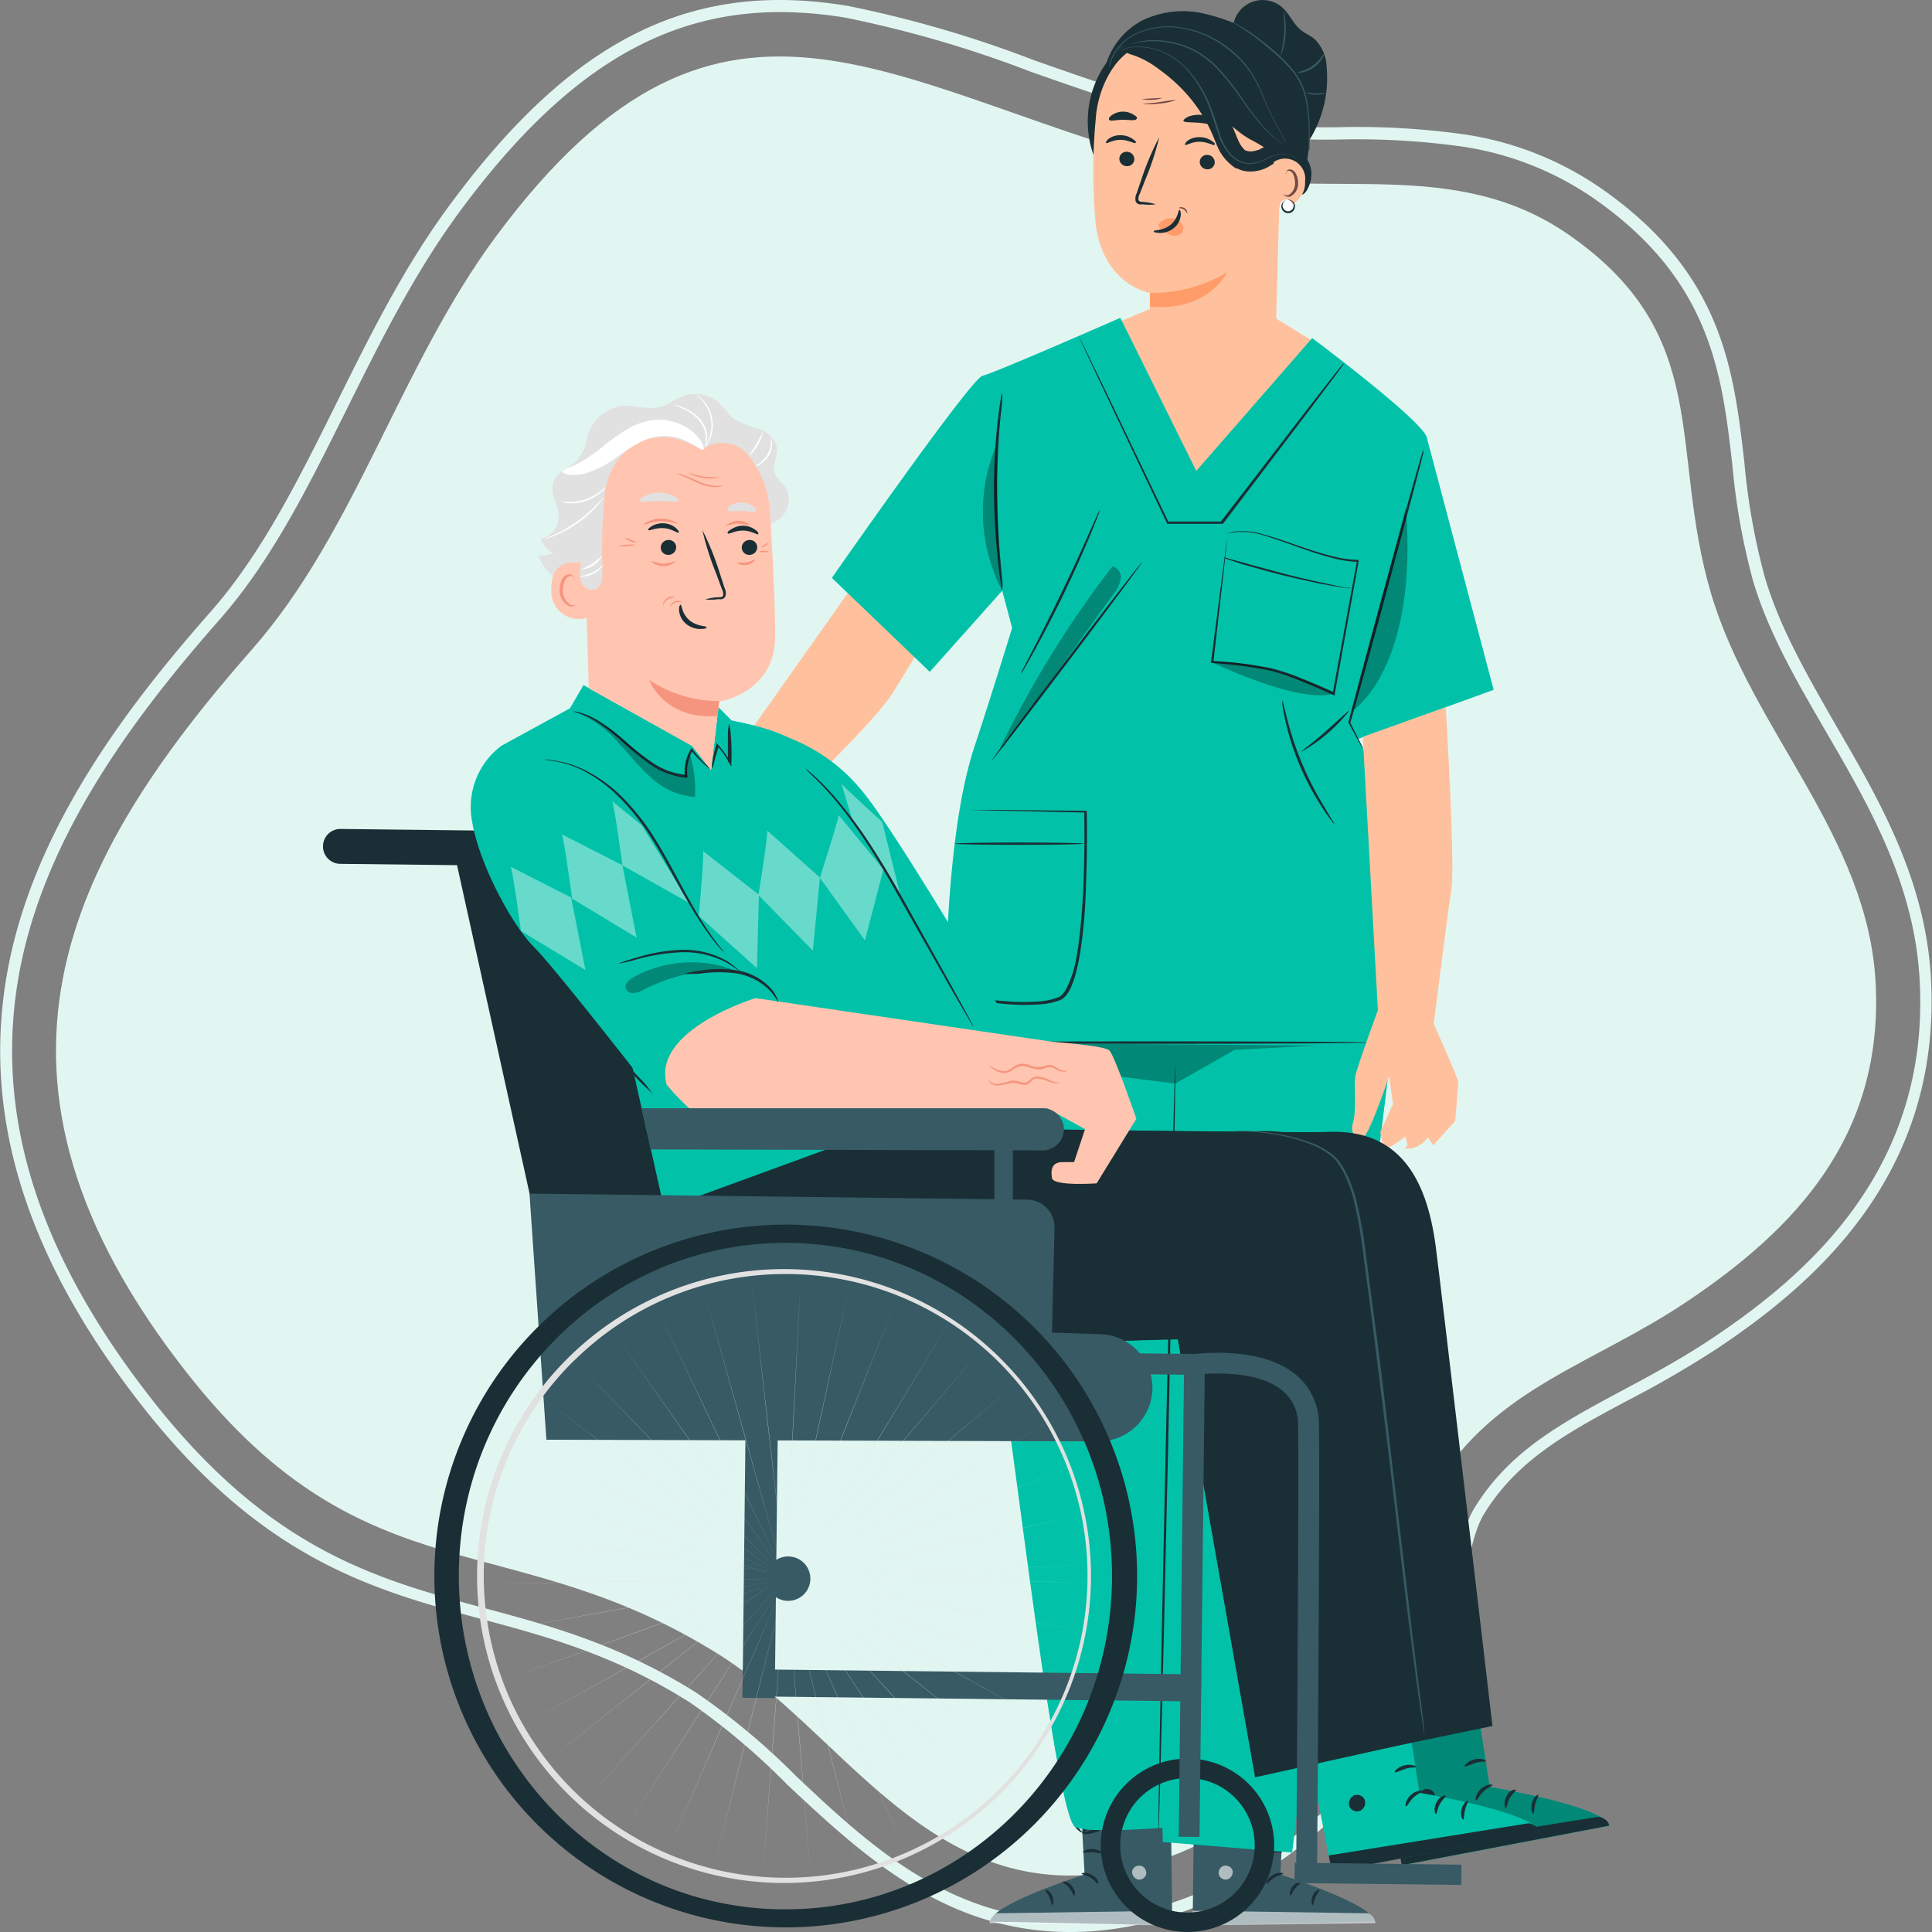 <?xml version="1.0" encoding="UTF-8"?> <svg xmlns="http://www.w3.org/2000/svg" viewBox="0 0 160 160"><rect x="0" y="0" width="160" height="160" fill="#808080" stroke="none"/> <title>04_img</title> <g id="Слой_3" data-name="Слой 3"> <path d="M88.61,160a24.09,24.09,0,0,1-4-.33c-8.29-1.39-14.19-7-19.4-11.86A56.67,56.67,0,0,0,57.15,141c-6.24-3.95-11.82-5.45-17.21-6.9-8.86-2.38-18-4.85-27.9-17.33S-1.62,92.28.66,80.21c2.23-11.81,10.13-22,16.77-29.53,4.26-4.85,7.25-10.88,10.42-17.26C30.62,27.83,33.49,22,37.4,16.77,47.47,3.19,57.3-1.68,70.27.5A95.76,95.76,0,0,1,85.67,5c4.73,1.66,9.6,3.37,15.05,4.71.52.13,1.07.24,1.63.33a55.18,55.18,0,0,0,8.74.49,63.36,63.36,0,0,1,10.32.62,26.84,26.84,0,0,1,11.16,4.43c10.08,7,11,15,11.89,22.7a54.61,54.61,0,0,0,1.7,9.54C147.4,52,149.65,55.89,152,60c3.71,6.39,7.55,13,7.93,21.34.74,16.1-9.74,25-17.69,30.32a85.5,85.5,0,0,1-7.44,4.32c-4.92,2.63-9.17,4.91-11.92,9.44-.8,1.31-1.24,3.64-1.66,5.9a29.88,29.88,0,0,1-2.43,8.32c-4.87,9.42-15.52,19.35-28.35,20.3Q89.54,160,88.61,160ZM64.62,1C54.68,1,46.54,6.12,38.19,17.36c-3.85,5.19-6.7,10.94-9.46,16.5-3.2,6.44-6.21,12.53-10.56,17.47C11.62,58.78,3.82,68.82,1.63,80.39-.59,92.17,3.07,103.88,12.82,116.2s18.67,14.65,27.38,17c5.47,1.47,11.12,3,17.49,7a57.46,57.46,0,0,1,8.23,6.88c5.1,4.81,10.89,10.26,18.88,11.6h0a23.52,23.52,0,0,0,5.61.25c12.45-.92,22.8-10.59,27.54-19.76a29.08,29.08,0,0,0,2.34-8c.44-2.35.9-4.77,1.79-6.24,2.9-4.76,7.26-7.09,12.3-9.79,2.39-1.28,4.85-2.6,7.36-4.27,7.75-5.17,18-13.86,17.25-29.45-.37-8.11-4.15-14.6-7.8-20.88-2.42-4.17-4.71-8.1-6-12.4a55.34,55.34,0,0,1-1.73-9.71c-.87-7.49-1.76-15.24-11.47-22a25.87,25.87,0,0,0-10.75-4.27,62.51,62.51,0,0,0-10.14-.61,56,56,0,0,1-8.91-.5c-.59-.1-1.16-.22-1.7-.35C95,9.32,90.09,7.6,85.36,5.94A95.12,95.12,0,0,0,70.1,1.48,33.12,33.12,0,0,0,64.62,1Z" style="fill: #e2f6f1"></path> <path d="M15.65,113.91c14.75,18.64,26.67,12.25,44,23.18,9.84,6.23,16.65,19.2,30.5,18.18,10.41-.77,19.89-8.75,24.55-17.78,2.18-4.22,1.88-10.59,4.26-14.5,4.9-8.07,13-10,20.76-15.21,8.94-6,16.2-13.63,15.62-26.21-.56-12.27-10.24-21-13.63-32.39-3.55-12,.27-21.35-11.78-29.73-9.58-6.67-20.34-2.73-30.3-5.18C74.13,8,60.22-6.22,41.09,19.56,33.09,30.35,29.47,44,20.88,53.77,5.6,71.15-3.92,89.17,15.65,113.91Z" style="fill: #e2f6f1"></path> </g> <g id="Слой_2" data-name="Слой 2"> <g> <g> <g> <path d="M70.49,48.72,56.87,68l4.57,2.24S72,60.46,73.89,57.45,77,52.32,77,52.32,74.28,48.61,70.49,48.72Z" style="fill: #ffc19d"></path> <path d="M56.87,68,53,68.26l-4.16,3.86a1.44,1.44,0,0,0,1.72.36c.91-.54,3.35-2.14,3.35-2.14l2.08.42L52.86,73s-.46,1.33.35,1.24,3.86-1.59,5.4-1.86a5.57,5.57,0,0,0,2.84-2.14Z" style="fill: #ffc19d"></path> </g> <polygon points="91.87 27 95.24 25.58 105.49 26.26 108.78 28.29 98.44 40.39 91.87 27" style="fill: #ffc19d"></polygon> <g> <path d="M91.56,5.46a6.12,6.12,0,0,1,2.93-3.71,7.72,7.72,0,0,1,5.19-.63,16.37,16.37,0,0,1,4.91,2A8,8,0,0,1,106.94,5c1.13,1.43,1.29,3.37,1.4,5.19a9,9,0,0,1-.46,4.35,4.53,4.53,0,0,1-3,2.46" style="fill: #1a2e35"></path> <path d="M107.53,12.83a9.72,9.72,0,0,0,2.34-7.23,3.42,3.42,0,0,0-1-2.36c-.34-.29-.77-.46-1.12-.74-.64-.51-.95-1.33-1.55-1.88a2.47,2.47,0,0,0-4,1.15,5,5,0,0,0,.62,3.32L105,10a6.47,6.47,0,0,0,1,1.73,2.19,2.19,0,0,0,1.75.8" style="fill: #1a2e35"></path> <path d="M92.3,4.37a8.38,8.38,0,0,0-.74,10.43A70.52,70.52,0,0,1,95.3,3.13" style="fill: #1a2e35"></path> <path d="M90.75,9.8c.19-2.89,2.11-6.44,5-6.13l6.67,1.7a5,5,0,0,1,3.72,4.56c0,.11,0,0,0,.06l-.48,17.48a5.22,5.22,0,0,1-5.33,5.06h0a5.22,5.22,0,0,1-5.11-5.21c0-1.41,0-3.07,0-3.06s-3.7-.62-4.45-5.45A45.86,45.86,0,0,1,90.75,9.8Z" style="fill: #ffc19d"></path> <path d="M97.38,8.29a5,5,0,0,1-1.4.29,5,5,0,0,1-1.43,0s.64,0,1.42-.12S97.37,8.25,97.38,8.29Z" style="fill: #724a44"></path> <path d="M96.3,8.11a3.44,3.44,0,0,1-1.75.09,75.39,75.39,0,0,1,1.75-.09Z" style="fill: #724a44"></path> <path d="M98.31,17.67s-.07-.19-.27-.32-.39-.09-.4-.13,0,0,.13-.06a.52.52,0,0,1,.54.36C98.34,17.61,98.33,17.67,98.31,17.67Z" style="fill: #724a44"></path> <path d="M92.7,13.13a.62.62,0,0,0,.6.63.59.59,0,0,0,.64-.56.62.62,0,0,0-.59-.63A.59.59,0,0,0,92.7,13.13Z" style="fill: #1a2e35"></path> <path d="M91.6,11.84c.08.08.55-.27,1.21-.26s1.15.34,1.23.26,0-.18-.25-.34a1.7,1.7,0,0,0-1-.3,1.63,1.63,0,0,0-1,.31C91.63,11.66,91.56,11.81,91.6,11.84Z" style="fill: #1a2e35"></path> <path d="M99.36,13.39a.62.62,0,0,0,.6.63.59.59,0,0,0,.64-.56.62.62,0,0,0-.59-.63A.59.59,0,0,0,99.36,13.39Z" style="fill: #1a2e35"></path> <path d="M98.14,12c.08.08.55-.27,1.21-.26s1.15.34,1.23.26,0-.18-.25-.34a1.7,1.7,0,0,0-1-.3,1.63,1.63,0,0,0-1,.31C98.18,11.8,98.11,11.95,98.14,12Z" style="fill: #1a2e35"></path> <path d="M95.72,16.92a4.42,4.42,0,0,0-1.08-.2c-.17,0-.33-.05-.36-.17a.86.86,0,0,1,.11-.5l.51-1.29A22.27,22.27,0,0,0,96,11.37a22.29,22.29,0,0,0-1.41,3.29L94.14,16a1,1,0,0,0-.09.67.43.43,0,0,0,.28.25,1.15,1.15,0,0,0,.29,0A4.33,4.33,0,0,0,95.72,16.92Z" style="fill: #1a2e35"></path> <path d="M101.64,22.54s-1.57,3.31-6.4,2.85V24.26A12.16,12.16,0,0,0,101.64,22.54Z" style="fill: #ff9c6a"></path> <path d="M96,18.52a1.2,1.2,0,0,1,1.08-.44,1.1,1.1,0,0,1,.76.41.69.69,0,0,1,.05.79.81.81,0,0,1-.87.22,2.52,2.52,0,0,1-.85-.51.73.73,0,0,1-.19-.2.22.22,0,0,1,0-.25" style="fill: #ff9c6a"></path> <path d="M97.68,17.38c-.11,0-.11.72-.73,1.23s-1.39.43-1.4.53.17.14.5.15a1.8,1.8,0,0,0,1.16-.4,1.57,1.57,0,0,0,.57-1C97.81,17.56,97.73,17.38,97.68,17.38Z" style="fill: #1a2e35"></path> <path d="M98,10c.07.18.73.1,1.51.19s1.41.31,1.52.15-.06-.25-.32-.42a2.65,2.65,0,0,0-2.31-.26C98.1,9.81,98,9.95,98,10Z" style="fill: #1a2e35"></path> <path d="M91.85,9.92c.12.15.58,0,1.13,0s1,.1,1.13-.05,0-.23-.23-.37a1.63,1.63,0,0,0-1.82.05C91.86,9.69,91.8,9.84,91.85,9.92Z" style="fill: #1a2e35"></path> <path d="M92.06,5.39a2.12,2.12,0,0,1,1.87-1.2,4.12,4.12,0,0,1,2.23.65c2.87,1.66,4.49,5,7.33,6.68a11.61,11.61,0,0,1,2.06,1.31,2,2,0,0,1,.65,2.2,6.76,6.76,0,0,0,1-1.67,2.28,2.28,0,0,0-.08-1.88c-.25-.43-.68-.75-.8-1.23a6.46,6.46,0,0,1,0-1.29,2.81,2.81,0,0,0-.44-1.23,12.53,12.53,0,0,0-4.61-4.85,8.17,8.17,0,0,0-4.24-1.1,6.25,6.25,0,0,0-4,1.6c-.64.59-1.3,1.2-1,2" style="fill: #1a2e35"></path> <path d="M106.17,15s.06-.07.15-.2a2.1,2.1,0,0,0,.31-.63,3.58,3.58,0,0,0-.26-2.53c-.22-.51-.53-1-.84-1.6a18.42,18.42,0,0,1-.88-1.88,13.48,13.48,0,0,0-1-2A8,8,0,0,0,102,4.33a8.49,8.49,0,0,0-4.24-2A6.25,6.25,0,0,0,94,2.88a4.11,4.11,0,0,0-1.81,1.8,3.61,3.61,0,0,0-.25.66c0,.16-.06.24-.06.24a.25.25,0,0,1,0-.06s0-.1,0-.18a3.28,3.28,0,0,1,.23-.68A4.09,4.09,0,0,1,94,2.81a6.29,6.29,0,0,1,3.81-.54,8.54,8.54,0,0,1,4.3,2,8.11,8.11,0,0,1,1.62,1.87,13.41,13.41,0,0,1,1,2.07,18.72,18.72,0,0,0,.87,1.88c.31.57.62,1.1.83,1.61a3.58,3.58,0,0,1,.23,2.57,2,2,0,0,1-.34.63A1.29,1.29,0,0,1,106.17,15Z" style="fill: #375a64"></path> <path d="M108.39,12.51a.6.6,0,0,1,0-.14l0-.39c0-.34,0-.84,0-1.44a12.35,12.35,0,0,0-.23-2.12,5.65,5.65,0,0,0-1-2.36A13,13,0,0,0,105.3,4.2c-.61-.53-1.18-1-1.67-1.34s-.91-.62-1.21-.79l-.34-.2L102,1.8l.13.05.35.18a13,13,0,0,1,1.23.76c.5.35,1.08.8,1.7,1.32A12.68,12.68,0,0,1,107.25,6a5.68,5.68,0,0,1,1,2.41,11.78,11.78,0,0,1,.21,2.14c0,.61,0,1.11,0,1.45,0,.17,0,.3,0,.39A.6.6,0,0,1,108.39,12.51Z" style="fill: #375a64"></path> <path d="M106.28.85a2,2,0,0,1,.13.55,6.4,6.4,0,0,1-.16,2.7,2,2,0,0,1-.2.53,13.89,13.89,0,0,0,.3-1.88A13.88,13.88,0,0,0,106.28.85Z" style="fill: #375a64"></path> <path d="M109.67,4.43a1,1,0,0,1-.16.4A2.61,2.61,0,0,1,107.85,6a1,1,0,0,1-.43,0,3.3,3.3,0,0,1,.41-.12,3,3,0,0,0,1.61-1.18A3.3,3.3,0,0,1,109.67,4.43Z" style="fill: #375a64"></path> <path d="M109.91,7.67A2.37,2.37,0,0,1,108,7.62s.43.09,1,.11S109.9,7.63,109.91,7.67Z" style="fill: #375a64"></path> <path d="M107.81,16.1c-.11-.06-.06-.38,0-.89a2.49,2.49,0,0,0-.1-.85,1.16,1.16,0,0,0-.09-.2.86.86,0,0,0-.06-.09l-.08-.11a3.83,3.83,0,0,0-.4-.46,1.21,1.21,0,0,0-.42-.29c-.05,0-.07,0,0,0l-.17,0-.18,0a3.2,3.2,0,0,0-.69.26l-.34.2-.09.06-.15.09-.31.15a3.1,3.1,0,0,1-1.36.23,2.24,2.24,0,0,1-.81-.2l-.11-.05-.08,0-.16-.1a2.84,2.84,0,0,1-.3-.24A4,4,0,0,1,101,12.5c-.2-.38-.34-.76-.48-1.1A12.72,12.72,0,0,0,98.46,8,13.69,13.69,0,0,0,96,5.75a7.79,7.79,0,0,0-1.9-1.09c-.48-.18-.79-.23-.81-.36s.29-.31.92-.33a5.33,5.33,0,0,1,2.45.7,11.23,11.23,0,0,1,3,2.22,12.07,12.07,0,0,1,2.51,3.83c.15.36.28.69.42,1a2.41,2.41,0,0,0,.44.65l.12.1.06,0,0,0h0a.53.53,0,0,0,.2.06,1.54,1.54,0,0,0,.64-.07l.14-.05.06,0,.12-.07a5.49,5.49,0,0,1,.5-.23,4.41,4.41,0,0,1,1.05-.28l.25,0h.26a1.41,1.41,0,0,1,.76.18,2.43,2.43,0,0,1,.77.72,4.27,4.27,0,0,1,.42.71l.08.18a1.84,1.84,0,0,1,.07.21,2,2,0,0,1,.07.4,2.53,2.53,0,0,1-.2,1.18C108.19,15.94,107.91,16.16,107.81,16.1Z" style="fill: #1a2e35"></path> <g> <path d="M105.48,13.42a1.68,1.68,0,0,1,2.6,1.63,2,2,0,0,1-2.6,2C105.49,17,105.48,13.42,105.48,13.42Z" style="fill: #ffc19d"></path> <path d="M106.28,16.07s0,0,.12.07a.45.45,0,0,0,.34,0,1.12,1.12,0,0,0,.51-1,1.5,1.5,0,0,0-.13-.65.52.52,0,0,0-.34-.34.23.23,0,0,0-.27.13c0,.07,0,.12,0,.13s-.06,0,0-.15a.29.29,0,0,1,.1-.16.34.34,0,0,1,.25-.07.64.64,0,0,1,.48.4,1.54,1.54,0,0,1,.16.72,1.18,1.18,0,0,1-.65,1.13.48.48,0,0,1-.41-.06C106.29,16.13,106.27,16.08,106.28,16.07Z" style="fill: #724a44"></path> </g> <path d="M107.49,13.38s0-.07-.11-.18a1,1,0,0,0-.47-.34,1.87,1.87,0,0,0-.92-.08,4.35,4.35,0,0,0-1.17.42,3.08,3.08,0,0,1-1.48.38,2.38,2.38,0,0,1-1.54-.82,4.82,4.82,0,0,1-.92-1.7c-.22-.64-.41-1.3-.67-2a10,10,0,0,0-2-3.38,5.78,5.78,0,0,0-2.75-1.63,5.06,5.06,0,0,0-1.23-.16,4.42,4.42,0,0,0-.93.11,7.53,7.53,0,0,0-.76.25l0,0,.14-.07a3.22,3.22,0,0,1,.57-.2,4.28,4.28,0,0,1,.94-.13A5,5,0,0,1,95.44,4a5.81,5.81,0,0,1,2.81,1.63,10,10,0,0,1,2.08,3.41c.26.66.46,1.33.67,2a4.74,4.74,0,0,0,.89,1.67,2.29,2.29,0,0,0,1.46.8,3,3,0,0,0,1.44-.35,4.33,4.33,0,0,1,1.19-.41,1.89,1.89,0,0,1,.95.1,1,1,0,0,1,.47.37.64.64,0,0,1,.07.14Z" style="fill: #375a64"></path> <path d="M106.52,12.09l-.16-.09c-.1-.06-.25-.15-.44-.28a8.94,8.94,0,0,1-1.4-1.28,25,25,0,0,1-1.72-2.23,20.46,20.46,0,0,0-2.15-2.67,8.17,8.17,0,0,0-1.38-1.09,6.74,6.74,0,0,0-1.5-.68A7.4,7.4,0,0,0,95,3.43a7.1,7.1,0,0,0-1.84.36c-.21.06-.37.14-.48.18L92.53,4,92.69,4a4.41,4.41,0,0,1,.48-.2A6.74,6.74,0,0,1,95,3.35a7.35,7.35,0,0,1,2.79.32,6.78,6.78,0,0,1,1.52.68,8.18,8.18,0,0,1,1.41,1.11,19.89,19.89,0,0,1,2.15,2.69,26.72,26.72,0,0,0,1.69,2.24,9.64,9.64,0,0,0,1.37,1.3c.18.13.33.22.42.29Z" style="fill: #375a64"></path> <g> <path d="M106.58,16.53a.51.51,0,1,1-.12,0" style="fill: #fff"></path> <path d="M106.46,16.57a.7.7,0,0,0-.23.35.44.44,0,0,0,.1.41.45.45,0,0,0,.8-.25.44.44,0,0,0-.15-.39.7.7,0,0,0-.39-.15s0,0,.12,0a.53.53,0,0,1,.32.11.52.52,0,0,1,.21.47.56.56,0,0,1-1,.32.52.52,0,0,1-.1-.5.53.53,0,0,1,.2-.28C106.41,16.57,106.46,16.56,106.46,16.57Z" style="fill: #1a2e35"></path> </g> </g> <g> <g> <path d="M89.41,147.48l.41,7.76s-7.75,2.46-7.82,3.9l15.08.31-.14-12.12Z" style="fill: #375a64"></path> <g style="opacity: 0.6"> <path d="M94.48,154.51a.62.62,0,0,1,.44.7.59.59,0,0,1-.69.44.65.65,0,0,1-.46-.74.61.61,0,0,1,.76-.38" style="fill: #fff"></path> </g> <g style="opacity: 0.6"> <path d="M97.09,159.46v-1.22l-14.57.21a1,1,0,0,0-.57.81Z" style="fill: #fff"></path> </g> <path d="M89.58,155.17c0,.07.37.1.74.33s.56.54.63.51,0-.45-.5-.73S89.56,155.11,89.58,155.17Z" style="fill: #1a2e35"></path> <path d="M88,155.85c0,.07.31.19.56.5s.33.64.41.63.11-.42-.21-.8S88,155.78,88,155.85Z" style="fill: #1a2e35"></path> <path d="M87.14,157.76c.07,0,.16-.36,0-.76s-.54-.55-.57-.49.19.27.34.6S87.07,157.76,87.14,157.76Z" style="fill: #1a2e35"></path> <path d="M89.68,153.39c0,.07.37,0,.78,0s.74.15.78.08-.28-.32-.77-.34S89.64,153.34,89.68,153.39Z" style="fill: #1a2e35"></path> </g> <path d="M89.63,151.83a1.42,1.42,0,0,0,.76,0,3.4,3.4,0,0,0,.79-.26,3.54,3.54,0,0,0,.43-.24.93.93,0,0,0,.23-.18.32.32,0,0,0,0-.39.4.4,0,0,0-.33-.16,1,1,0,0,0-.28,0,2.71,2.71,0,0,0-.47.17,2.67,2.67,0,0,0-.69.47c-.34.33-.46.61-.43.62s.2-.21.55-.48a3,3,0,0,1,.67-.39,2.8,2.8,0,0,1,.43-.14c.16,0,.29,0,.34,0s0,0,0,.08a.75.75,0,0,1-.17.13,4,4,0,0,1-.4.23,4.19,4.19,0,0,1-.73.29A5.21,5.21,0,0,0,89.63,151.83Z" style="fill: #1a2e35"></path> <path d="M89.72,151.93a1.2,1.2,0,0,0,.19-.73,2.44,2.44,0,0,0-.32-1.28.62.62,0,0,0-.49-.37.35.35,0,0,0-.31.22,1,1,0,0,0-.07.28,1.68,1.68,0,0,0,0,.51,1.74,1.74,0,0,0,.34.77c.3.39.61.47.62.44s-.24-.18-.47-.55a1.74,1.74,0,0,1-.25-.71,1.55,1.55,0,0,1,0-.44c0-.16.08-.29.14-.28s.2.12.27.24a2.51,2.51,0,0,1,.19.41,2.72,2.72,0,0,1,.16.75C89.76,151.64,89.68,151.92,89.72,151.93Z" style="fill: #1a2e35"></path> </g> <g> <g> <path d="M106.44,147.48l-.41,7.76s7.75,2.46,7.82,3.9l-15.08.31.14-12.12Z" style="fill: #375a64"></path> <g style="opacity: 0.6"> <path d="M101.37,154.51a.62.62,0,0,0-.44.7.59.59,0,0,0,.69.44.65.65,0,0,0,.46-.74.61.61,0,0,0-.76-.38" style="fill: #fff"></path> </g> <g style="opacity: 0.6"> <path d="M98.76,159.46v-1.22l14.57.21a1,1,0,0,1,.57.81Z" style="fill: #fff"></path> </g> <path d="M106.27,155.17c0,.07-.37.1-.74.33s-.56.54-.63.51,0-.45.5-.73S106.29,155.11,106.27,155.17Z" style="fill: #1a2e35"></path> <path d="M107.84,155.85c0,.07-.31.19-.56.5s-.33.64-.41.63-.11-.42.21-.8S107.84,155.78,107.84,155.85Z" style="fill: #1a2e35"></path> <path d="M108.71,157.76c-.07,0-.16-.36,0-.76s.54-.55.57-.49-.19.27-.34.6S108.78,157.76,108.71,157.76Z" style="fill: #1a2e35"></path> <path d="M106.17,153.39c0,.07-.37,0-.78,0s-.74.15-.78.08.28-.32.77-.34S106.2,153.34,106.17,153.39Z" style="fill: #1a2e35"></path> </g> <path d="M106.22,151.83a1.42,1.42,0,0,1-.76,0,3.4,3.4,0,0,1-.79-.26,3.54,3.54,0,0,1-.43-.24.93.93,0,0,1-.23-.18.32.32,0,0,1,0-.39.4.4,0,0,1,.33-.16,1,1,0,0,1,.28,0,2.71,2.71,0,0,1,.47.17,2.67,2.67,0,0,1,.69.47c.34.33.46.61.43.62s-.2-.21-.55-.48A3,3,0,0,0,105,151a2.8,2.8,0,0,0-.43-.14c-.16,0-.29,0-.34,0s0,0,0,.08a.75.75,0,0,0,.17.13,4,4,0,0,0,.4.23,4.19,4.19,0,0,0,.73.29A5.21,5.21,0,0,1,106.22,151.83Z" style="fill: #1a2e35"></path> <path d="M106.12,151.93a1.2,1.2,0,0,1-.19-.73,2.44,2.44,0,0,1,.32-1.28.62.62,0,0,1,.49-.37.35.35,0,0,1,.31.22,1,1,0,0,1,.07.28,1.68,1.68,0,0,1,0,.51,1.74,1.74,0,0,1-.34.77c-.3.39-.61.47-.62.44s.24-.18.47-.55a1.74,1.74,0,0,0,.25-.71,1.55,1.55,0,0,0,0-.44c0-.16-.08-.29-.14-.28s-.2.12-.27.24a2.51,2.51,0,0,0-.19.41,2.72,2.72,0,0,0-.16.75C106.09,151.64,106.16,151.92,106.12,151.93Z" style="fill: #1a2e35"></path> </g> <g> <g> <polygon points="94.34 82.89 96.3 152.55 107.01 153.42 115.93 81.29 94.34 82.89" style="fill: #01c2a9"></polygon> <path d="M79.9,82s1.45,22.11,2.83,30.4,4.75,38.23,6.33,38.92,10.76-.25,10.76-.25l3.28-68.36Z" style="fill: #01c2a9"></path> <g style="opacity: 0.3"> <polygon points="80.2 86.34 80.29 87.59 97.33 89.74 102.25 86.94 112.13 86.43 80.2 86.34"></polygon> </g> </g> <ellipse cx="96.64" cy="120.02" rx="31.85" ry="0.1" transform="translate(-25.48 214) rotate(-88.74)" style="fill: #1a2e35"></ellipse> </g> <g> <path d="M68.89,47.86S80.41,31.33,81.37,31.12s11.41-4.8,11.41-4.8L99.07,39l9.6-11s9,6.72,9.49,8.21-6.82,22.93-6.82,22.93A28.73,28.73,0,0,1,115.28,70c.64,5.76-.64,16.64-.64,16.64L78.3,86.34s-.38-16.07,2.38-24.44C82.17,57.39,83.82,52,83.82,52L83,48.92l-6,6.72Z" style="fill: #01c2a9"></path> <path d="M101.6,44.21l.19-.07a2.8,2.8,0,0,1,.59-.13,5.84,5.84,0,0,1,2.26.25c.95.25,2.07.66,3.36,1.1.64.22,1.33.44,2.07.63a10,10,0,0,0,2.33.38h.12l0,.11-1.88,10.42-.1.58,0,.13-.12-.06c-.87-.4-1.74-.77-2.6-1.12a19.65,19.65,0,0,0-2.55-.88,35.73,35.73,0,0,0-4.89-.64h-.09v-.09l1-7.71.28-2.14.08-.56a1.06,1.06,0,0,1,0-.19,1.4,1.4,0,0,1,0,.2l-.06.57-.23,2.16-.87,7.68-.08-.1a35.13,35.13,0,0,1,4.92.62,19.63,19.63,0,0,1,2.58.88q1.29.52,2.61,1.12l-.15.08.1-.58,1.91-10.42.1.11a10,10,0,0,1-2.39-.4c-.74-.2-1.43-.42-2.07-.65-1.29-.45-2.4-.87-3.33-1.14a6,6,0,0,0-2.23-.29A6.51,6.51,0,0,0,101.6,44.21Z" style="fill: #1a2e35"></path> <polygon points="118.16 36.23 123.7 57.13 112.47 61.2 111.33 59.16 118.16 36.23" style="fill: #01c2a9"></polygon> <path d="M78.3,82.3h.09l.27,0,1,.17c.89.14,2.19.34,3.81.46a17.29,17.29,0,0,0,2.64,0,5.56,5.56,0,0,0,.71-.1l.36-.08.35-.12c.47-.13.73-.63.94-1.09A8.67,8.67,0,0,0,89,80c.12-.54.22-1.11.3-1.68.16-1.15.27-2.35.35-3.59.16-2.69.18-5.26.14-7.53l.09.09-7.5-.16-2.13-.06-.56,0-.19,0h2.89l7.5.08H90v.09c.05,2.28,0,4.84-.12,7.55-.08,1.24-.18,2.44-.35,3.6-.08.58-.18,1.15-.31,1.7a8.79,8.79,0,0,1-.49,1.59,3.35,3.35,0,0,1-.4.71,2,2,0,0,1-.29.3,1.31,1.31,0,0,1-.37.18l-.37.12-.37.08a5.71,5.71,0,0,1-.73.1,17,17,0,0,1-2.66,0,36.37,36.37,0,0,1-3.81-.52l-1-.21-.26-.06Z" style="fill: #1a2e35"></path> <ellipse cx="84.41" cy="69.87" rx="5.34" ry="0.1" style="fill: #1a2e35"></ellipse> <ellipse cx="88.37" cy="54.75" rx="10.29" ry="0.1" transform="translate(-8.63 92.14) rotate(-52.86)" style="fill: #1a2e35"></ellipse> <path d="M83,48.92a3.84,3.84,0,0,1-.12-.64c-.06-.41-.14-1-.22-1.75a57.75,57.75,0,0,1-.34-5.81,50,50,0,0,1,.3-5.81c.09-.74.17-1.34.24-1.75a3.83,3.83,0,0,1,.13-.64,3.85,3.85,0,0,1,0,.65c0,.41-.1,1-.17,1.75-.13,1.48-.25,3.53-.24,5.8s.15,4.32.28,5.8l.16,1.75A3.84,3.84,0,0,1,83,48.92Z" style="fill: #1a2e35"></path> <path d="M91.09,42.22a3.24,3.24,0,0,1-.19.56c-.13.36-.34.87-.6,1.5-.52,1.26-1.29,3-2.19,4.87s-1.79,3.55-2.45,4.75c-.33.6-.6,1.08-.8,1.41a3.23,3.23,0,0,1-.32.5,3.25,3.25,0,0,1,.25-.54l.74-1.44c.63-1.21,1.48-2.89,2.39-4.77s1.69-3.59,2.24-4.84l.66-1.47A3.24,3.24,0,0,1,91.09,42.22Z" style="fill: #1a2e35"></path> <path d="M111.33,30.07a2.12,2.12,0,0,1-.19.27l-.56.77-2.12,2.82-7.18,9.45,0,0H96.64l0-.06-5.22-11L89.86,29l-.41-.89-.1-.23a.29.29,0,0,1,0-.08l0,.07.12.23.44.88,1.59,3.27,5.28,11-.09-.06h4.5l-.08,0,7.24-9.41,2.17-2.78.59-.74A2.13,2.13,0,0,1,111.33,30.07Z" style="fill: #1a2e35"></path> <path d="M110.52,68.26a1.81,1.81,0,0,1-.29-.34c-.18-.22-.42-.56-.7-1a21.92,21.92,0,0,1-3.1-7.31c-.11-.5-.18-.91-.22-1.19a1.81,1.81,0,0,1,0-.44s.15.61.4,1.6a26.14,26.14,0,0,0,3.08,7.27C110.19,67.73,110.55,68.24,110.52,68.26Z" style="fill: #1a2e35"></path> <path d="M107.73,62.28c0-.05.93-.72,2-1.66s1.92-1.79,2-1.75a13.23,13.23,0,0,1-4,3.41Z" style="fill: #1a2e35"></path> <path d="M112.86,62a.64.64,0,0,1-.09-.14l-.24-.42-.87-1.61v0c.59-2.25,1.57-5.94,2.71-10.1l2.43-8.82.76-2.67.22-.72a1.25,1.25,0,0,1,.09-.25,1.25,1.25,0,0,1,0,.26l-.18.73-.7,2.68-2.37,8.84c-1.13,4.16-2.15,7.84-2.79,10.08v0l.82,1.63.21.44A.64.64,0,0,1,112.86,62Z" style="fill: #1a2e35"></path> <g style="opacity: 0.3"> <path d="M92.13,46.9A85.89,85.89,0,0,0,82.8,62l.28-.14,2.65-3.68,6.49-9a2.69,2.69,0,0,0,.59-1.22A.92.92,0,0,0,92.13,46.9Z"></path> </g> <g style="opacity: 0.3"> <path d="M83,48.92a14.14,14.14,0,0,1-.46-12.11S82.56,47,83,48.92Z"></path> </g> <path d="M111.87,48.7a1.7,1.7,0,0,1-.43,0l-1.15-.19c-1-.17-2.3-.45-3.76-.8s-2.76-.74-3.7-1l-1.1-.37a1.69,1.69,0,0,1-.4-.17,1.7,1.7,0,0,1,.42.09l1.12.31c.95.26,2.26.62,3.71,1s2.78.65,3.74.86l1.14.25A1.7,1.7,0,0,1,111.87,48.7Z" style="fill: #1a2e35"></path> <g style="opacity: 0.3"> <path d="M100.33,54.83s7.1,3.45,10.07,2.63C110.4,57.45,105.34,54.62,100.33,54.83Z"></path> </g> <g style="opacity: 0.3"> <path d="M112,58.87s5.48-3.43,4.43-16.87Z"></path> </g> </g> <ellipse cx="95.94" cy="86.34" rx="17.29" ry="0.1" style="fill: #1a2e35"></ellipse> <g> <path d="M119.73,58.57s.79,13,.47,15.06-1.47,11.2-1.47,11.2l-4.61-1-1.26-22.81Z" style="fill: #ffc19d"></path> <path d="M118.78,84.89l-.08-.18-4.61-1s-1.67,4.59-1.83,5.32.11,2.84-.21,3.94.42,1.16.86,1.16,2.13-5,2.13-5l.32,2.31-1.05,2.31s.21,1.42.53,1.37a8.37,8.37,0,0,0,1.54-1l.19.74s-.58.32.26.26a2.16,2.16,0,0,0,1.42-.95l.44.68,1.82-2s.26-3,.26-3.24S119.16,85.76,118.78,84.89Z" style="fill: #ffc19d"></path> </g> </g> <g> <path d="M59.5,58.57l1.08,1.09c2.18.45,5.85,1.22,7.33,3.58L77,77.74A40.28,40.28,0,0,1,80.61,85l3.66,9.73-13.18,8.16H52.19L41.53,61.76l5.67-3.1,1.12-1.92,9,5,1.57,2Z" style="fill: #01c2a9"></path> <g> <path d="M48,68.88,54.9,99.63,44,99.5,37.85,71.65l-9.67-.11a1.44,1.44,0,0,1-1.43-1.46h0a1.44,1.44,0,0,1,1.46-1.43Z" style="fill: #1a2e35"></path> <g> <path d="M122,139.08l1.37,8.9s9.5,1.6,9.92,3.22l-17.16,3.27-2.7-13.78Z" style="fill: #01c2a9"></path> <g style="opacity: 0.3"> <path d="M122,139.08l1.37,8.9s9.5,1.6,9.92,3.22l-17.16,3.27-2.7-13.78Z"></path> </g> <path d="M117.89,148.24a.71.71,0,0,0-.33.89.69.69,0,0,0,.88.34.75.75,0,0,0,.35-.95.71.71,0,0,0-1-.25" style="fill: #1a2e35"></path> <path d="M116.09,154.46l-.26-1.34,16.58-2.67s.83.19.84.74Z" style="fill: #1a2e35"></path> <path d="M123.6,147.83c0,.08-.4.2-.76.55s-.51.74-.6.72-.05-.53.39-.94S123.6,147.75,123.6,147.83Z" style="fill: #1a2e35"></path> <path d="M125.54,148.24c0,.08-.3.29-.52.7s-.23.8-.31.81-.23-.45.05-1S125.52,148.16,125.54,148.24Z" style="fill: #1a2e35"></path> <path d="M127,150.2c-.07,0-.27-.36-.14-.86s.48-.76.53-.69-.15.35-.25.77S127.05,150.17,127,150.2Z" style="fill: #1a2e35"></path> <path d="M123.06,145.84c0,.08-.43,0-.89.16s-.81.34-.87.28.24-.43.79-.57S123.09,145.77,123.06,145.84Z" style="fill: #1a2e35"></path> </g> <g> <path d="M116.18,139.57l1.37,8.9s9.5,1.6,9.92,3.22L110.3,155l-2.7-13.78Z" style="fill: #01c2a9"></path> <path d="M112.09,148.73a.71.71,0,0,0-.33.89.69.69,0,0,0,.88.34A.75.75,0,0,0,113,149a.71.71,0,0,0-1-.25" style="fill: #1a2e35"></path> <path d="M110.3,155l-.26-1.34,16.58-2.67s.83.19.84.74Z" style="fill: #1a2e35"></path> <path d="M117.8,148.33c0,.08-.4.2-.76.55s-.51.74-.6.72-.05-.53.39-.94S117.81,148.25,117.8,148.33Z" style="fill: #1a2e35"></path> <path d="M119.75,148.73c0,.08-.3.29-.52.7s-.23.8-.31.81-.23-.45.05-1S119.73,148.65,119.75,148.73Z" style="fill: #1a2e35"></path> <path d="M121.18,150.69c-.07,0-.27-.36-.14-.86s.48-.76.53-.69-.15.35-.25.77S121.26,150.66,121.18,150.69Z" style="fill: #1a2e35"></path> <path d="M117.27,146.33c0,.08-.43,0-.89.16s-.81.34-.87.28.24-.43.79-.57S117.3,146.26,117.27,146.33Z" style="fill: #1a2e35"></path> </g> <g> <path d="M75.89,93.36s31.2.51,34,.38c5.92-.27,8.23,3.73,9,9.4.25,1.74,4.71,39.8,4.71,39.8l-10.8,2.23-7.33-34.6s-28.84,1-31.56,1.5c-3.32.56-7.9,2.33-10.39.39s-4-11.88-4-11.88Z" style="fill: #1a2e35"></path> <path d="M73.47,93.35s28,.46,30.76.33c5.92-.27,8.23,3.73,9,9.4.25,1.74,4.71,41,4.71,41l-14,3.11-6.4-36.27S71,111.54,68.28,112c-3.32.56-7.9,2.33-10.39.39s-4-11.88-4-11.88Z" style="fill: #1a2e35"></path> <path d="M102.06,93.7h.58c.38,0,.95,0,1.67.09a18,18,0,0,1,2.61.45,12.11,12.11,0,0,1,1.57.5,6.61,6.61,0,0,1,1.61.88,3.23,3.23,0,0,1,.69.69,6.83,6.83,0,0,1,.52.89,11,11,0,0,1,.77,2.06,38.77,38.77,0,0,1,.84,4.8c.47,3.41.95,7.17,1.43,11.11,1,7.9,1.77,15,2.45,20.22.33,2.58.62,4.67.83,6.12l.25,1.66.07.43a.79.79,0,0,0,0,.15.78.78,0,0,0,0-.15l0-.43-.21-1.66-.77-6.12-2.39-20.22c-.48-3.95-1-7.7-1.44-11.12a38.34,38.34,0,0,0-.86-4.82,11.15,11.15,0,0,0-.79-2.08,7,7,0,0,0-.54-.91,3.38,3.38,0,0,0-.72-.72,6.71,6.71,0,0,0-1.65-.88,12.07,12.07,0,0,0-1.59-.49,17.36,17.36,0,0,0-2.63-.42A11.41,11.41,0,0,0,102.06,93.7Z" style="fill: #375a64"></path> </g> <g> <path d="M43.85,98.85l1.4,20.38,45.71.14A4.46,4.46,0,0,0,95.44,115h0a4.46,4.46,0,0,0-4.32-4.51l-4-.13.21-8.68a2.28,2.28,0,0,0-2.25-2.33Z" style="fill: #375a64"></path> <g> <rect x="61.65" y="113.7" width="2.67" height="26.91" transform="translate(1.44 -0.7) rotate(0.65)" style="fill: #375a64"></rect> <rect x="61.51" y="138.45" width="37.97" height="2.24" transform="translate(1.58 -0.9) rotate(0.65)" style="fill: #375a64"></rect> <path d="M64.78,155.94a25.42,25.42,0,1,1,.3,0Zm-17.2-43.3a25,25,0,1,0,17.77-7.13h-.29A24.84,24.84,0,0,0,47.59,112.64Z" style="fill: #e1e1e1"></path> <g> <ellipse cx="77.79" cy="130.88" rx="0.01" ry="12.56" transform="translate(-54.1 206.93) rotate(-89.24)" style="fill: #e1e1e1"></ellipse> <ellipse cx="77.6" cy="132.95" rx="0.01" ry="12.56" transform="translate(-66.72 186.51) rotate(-80.09)" style="fill: #e1e1e1"></ellipse> <ellipse cx="77.07" cy="134.97" rx="0.01" ry="12.56" transform="translate(-75.93 162.27) rotate(-70.39)" style="fill: #e1e1e1"></ellipse> <ellipse cx="76.22" cy="136.87" rx="0.01" ry="12.56" transform="translate(-80.44 137.6) rotate(-61.15)" style="fill: #e1e1e1"></ellipse> <ellipse cx="75.07" cy="138.6" rx="0.01" ry="12.56" transform="translate(-80.16 111.21) rotate(-51.55)" style="fill: #e1e1e1"></ellipse> <ellipse cx="73.65" cy="140.13" rx="0.01" ry="12.56" transform="translate(-75.4 86.8) rotate(-42.59)" style="fill: #e1e1e1"></ellipse> <ellipse cx="72.01" cy="141.4" rx="0.01" ry="12.56" transform="translate(-65.67 62.5) rotate(-33.2)" style="fill: #e1e1e1"></ellipse> <ellipse cx="70.18" cy="142.39" rx="0.01" ry="12.56" transform="translate(-51.19 40.07) rotate(-23.63)" style="fill: #e1e1e1"></ellipse> <ellipse cx="68.21" cy="143.07" rx="0.01" ry="12.56" transform="translate(-32.8 20.93) rotate(-14.1)" style="fill: #e1e1e1"></ellipse> <ellipse cx="66.15" cy="143.41" rx="0.01" ry="12.56" transform="translate(-11.55 5.91) rotate(-4.71)" style="fill: #e1e1e1"></ellipse> <ellipse cx="64.07" cy="143.42" rx="12.56" ry="0.01" transform="translate(-83.8 196.4) rotate(-85.64)" style="fill: #e1e1e1"></ellipse> <ellipse cx="62.01" cy="143.09" rx="12.56" ry="0.01" transform="translate(-91.86 168.46) rotate(-75.93)" style="fill: #e1e1e1"></ellipse> <ellipse cx="60.04" cy="142.42" rx="12.56" ry="0.01" transform="translate(-94.51 140.65) rotate(-66.49)" style="fill: #e1e1e1"></ellipse> <ellipse cx="58.2" cy="141.45" rx="12.56" ry="0.01" transform="translate(-92.22 113.76) rotate(-57.2)" style="fill: #e1e1e1"></ellipse> <ellipse cx="56.55" cy="140.18" rx="12.56" ry="0.01" transform="translate(-85.45 88.37) rotate(-47.99)" style="fill: #e1e1e1"></ellipse> <ellipse cx="55.12" cy="138.67" rx="12.56" ry="0.01" transform="matrix(0.78, -0.62, 0.62, 0.78, -74.35, 64.48)" style="fill: #e1e1e1"></ellipse> <ellipse cx="53.96" cy="136.94" rx="12.56" ry="0.01" transform="translate(-59.95 43.73) rotate(-29.2)" style="fill: #e1e1e1"></ellipse> <ellipse cx="53.09" cy="135.04" rx="12.56" ry="0.01" transform="translate(-42.55 25.92) rotate(-19.77)" style="fill: #e1e1e1"></ellipse> <ellipse cx="52.55" cy="133.03" rx="12.56" ry="0.01" transform="translate(-22.82 11.47) rotate(-10.24)" style="fill: #e1e1e1"></ellipse> <ellipse cx="52.35" cy="130.96" rx="12.56" ry="0.01" transform="translate(-2.12 0.87) rotate(-0.93)" style="fill: #e1e1e1"></ellipse> <ellipse cx="52.48" cy="128.88" rx="0.01" ry="12.56" transform="matrix(0.14, -0.99, 0.99, 0.14, -82.56, 162.48)" style="fill: #e1e1e1"></ellipse> <ellipse cx="52.95" cy="126.85" rx="0.01" ry="12.56" transform="translate(-84.02 138.46) rotate(-72.19)" style="fill: #e1e1e1"></ellipse> <ellipse cx="53.74" cy="124.93" rx="0.01" ry="12.56" transform="translate(-81.94 115.71) rotate(-62.84)" style="fill: #e1e1e1"></ellipse> <ellipse cx="54.84" cy="123.16" rx="0.01" ry="12.56" transform="translate(-76.72 93.7) rotate(-53.37)" style="fill: #e1e1e1"></ellipse> <ellipse cx="56.22" cy="121.59" rx="0.01" ry="12.56" transform="translate(-68.8 73.47) rotate(-44.13)" style="fill: #e1e1e1"></ellipse> <ellipse cx="57.82" cy="120.27" rx="0.01" ry="12.56" transform="translate(-58.6 55.04) rotate(-35.06)" style="fill: #e1e1e1"></ellipse> <ellipse cx="59.62" cy="119.23" rx="0.01" ry="12.56" transform="translate(-45.39 37.11) rotate(-25.4)" style="fill: #e1e1e1"></ellipse> <ellipse cx="61.57" cy="118.5" rx="0.01" ry="12.56" transform="translate(-29.81 21.12) rotate(-15.72)" style="fill: #e1e1e1"></ellipse> <ellipse cx="63.61" cy="118.09" rx="0.01" ry="12.56" transform="translate(-12.94 7.95) rotate(-6.49)" style="fill: #e1e1e1"></ellipse> <ellipse cx="65.69" cy="118.02" rx="12.56" ry="0.01" transform="translate(-55.54 177.6) rotate(-87.07)" style="fill: #e1e1e1"></ellipse> <ellipse cx="67.76" cy="118.29" rx="12.56" ry="0.01" transform="translate(-62.22 159.39) rotate(-77.74)" style="fill: #e1e1e1"></ellipse> <ellipse cx="69.76" cy="118.9" rx="12.56" ry="0.01" transform="translate(-66.5 139.8) rotate(-68.32)" style="fill: #e1e1e1"></ellipse> <ellipse cx="71.62" cy="119.82" rx="12.56" ry="0.01" transform="matrix(0.52, -0.86, 0.86, 0.52, -67.97, 119.15)" style="fill: #e1e1e1"></ellipse> <ellipse cx="73.31" cy="121.04" rx="12.56" ry="0.01" transform="translate(-66.3 97.97) rotate(-49.41)" style="fill: #e1e1e1"></ellipse> <ellipse cx="74.78" cy="122.51" rx="12.56" ry="0.01" transform="translate(-61.4 77.15) rotate(-40.18)" style="fill: #e1e1e1"></ellipse> <ellipse cx="75.99" cy="124.2" rx="12.56" ry="0.01" transform="translate(-52.94 56.55) rotate(-30.85)" style="fill: #e1e1e1"></ellipse> <ellipse cx="76.91" cy="126.07" rx="12.56" ry="0.01" transform="translate(-40.86 36.97) rotate(-21.5)" style="fill: #e1e1e1"></ellipse> <ellipse cx="77.51" cy="128.06" rx="12.56" ry="0.01" transform="translate(-25.04 19.02) rotate(-12.06)" style="fill: #e1e1e1"></ellipse> <ellipse cx="77.78" cy="130.13" rx="12.56" ry="0.01" transform="translate(-5.72 3.59) rotate(-2.55)" style="fill: #e1e1e1"></ellipse> </g> <circle cx="65.27" cy="130.74" r="1.84" transform="translate(-66.2 194.52) rotate(-89.35)" style="fill: #375a64"></circle> <path d="M98.42,145.64a7.18,7.18,0,1,0,7.1,7.26A7.18,7.18,0,0,0,98.42,145.64Zm-.14,12.75a5.57,5.57,0,1,1,5.63-5.51A5.57,5.57,0,0,1,98.28,158.39Z" style="fill: #1a2e35"></path> <polygon points="99.34 152.13 97.62 152.11 98.05 113.85 92 113.78 92.02 112.06 99.79 112.14 99.34 152.13" style="fill: #375a64"></polygon> <path d="M107.34,155.65c0-.22.25-31.63.16-37.58a3.62,3.62,0,0,0-1.24-2.86c-2.34-2-7.16-1.37-7.21-1.36l-.24-1.71c.23,0,5.63-.76,8.57,1.76a5.32,5.32,0,0,1,1.85,4.15c.09,6-.16,37.4-.16,37.62Z" style="fill: #375a64"></path> <rect x="107.22" y="154.34" width="13.81" height="1.68" transform="translate(1.76 -1.28) rotate(0.65)" style="fill: #375a64"></rect> <path d="M65.4,101.42a29.1,29.1,0,1,0,28.77,29.43A29.1,29.1,0,0,0,65.4,101.42Zm-.64,56.7C49.82,158,37.86,145.46,38,130.22s12.42-27.46,27.36-27.29,26.9,12.66,26.73,27.91S79.7,158.29,64.76,158.12Z" style="fill: #1a2e35"></path> </g> </g> </g> <rect x="82.35" y="93.95" width="1.53" height="9.83" style="fill: #375a64"></rect> <path d="M58.88,63.74a2.89,2.89,0,0,1-.48-.38,8.23,8.23,0,0,1-1.16-1.21h.12a3.44,3.44,0,0,0-.43,2.15v.1h-.11a6,6,0,0,1-3-1.13,22.59,22.59,0,0,1-2.36-1.92,15.94,15.94,0,0,0-1.94-1.51,7.81,7.81,0,0,0-2.06-.92h.16A3.33,3.33,0,0,1,48,59a6.17,6.17,0,0,1,1.54.68,14.68,14.68,0,0,1,2,1.49,24.46,24.46,0,0,0,2.35,1.89,6,6,0,0,0,2.93,1.11l-.1.1a3.53,3.53,0,0,1,.5-2.24l.06-.08.06.08a9.83,9.83,0,0,0,1.09,1.24A4.18,4.18,0,0,1,58.88,63.74Z" style="fill: #1a2e35"></path> <path d="M55.8,91.77a4.91,4.91,0,0,1-1-.63A15.14,15.14,0,0,1,50.95,87a4.92,4.92,0,0,1-.55-1,9.93,9.93,0,0,1,.67,1A19.41,19.41,0,0,0,54.89,91,10,10,0,0,1,55.8,91.77Z" style="fill: #1a2e35"></path> <g> <path d="M60.37,59.94a3.61,3.61,0,0,1,.15.92,17.11,17.11,0,0,1,.05,2.28v.36l-.18-.32-.14-.25a8.13,8.13,0,0,0-.86-1.19l.16,0c-.38,1.11-.52,1.92-.56,1.91a1.76,1.76,0,0,1,0-.56,10.12,10.12,0,0,1,.34-1.41l0-.15.11.12a7.21,7.21,0,0,1,.9,1.21l.14.25-.2,0c0-.89,0-1.69,0-2.26A5.37,5.37,0,0,1,60.37,59.94Z" style="fill: #1a2e35"></path> <path d="M65.33,61.1a14.42,14.42,0,0,1,5.92,4.23c2.89,3.3,12.88,20.53,13,20.53s-4.38-.65-4.38-.65Z" style="fill: #01c2a9"></path> <g> <g> <path d="M63.88,43.31a2,2,0,0,0,1-3.18,4.23,4.23,0,0,1-.67-.85c-.31-.72.25-1.54.11-2.31a2.15,2.15,0,0,0-1.49-1.44,8.15,8.15,0,0,1-2-.82c-.54-.39-.89-1-1.39-1.42a2.9,2.9,0,0,0-2.62-.57c-.92.26-1.69,1-2.64,1.08a12,12,0,0,1-2.07-.22,3.46,3.46,0,0,0-3.47,2.59A4.16,4.16,0,0,1,47.9,38c-.57.7-1.54.93-2,1.72a2,2,0,0,0,0,1.56,5.2,5.2,0,0,1,.37,1.56,1.9,1.9,0,0,1-1.48,1.78,1.9,1.9,0,0,0,1,1.17A2.2,2.2,0,0,1,44.6,46a3.84,3.84,0,0,0,5.1,2.29" style="fill: #e1e1e1"></path> <path d="M48.66,46.72c-.08,0-3.06-1-3,2.1a2.3,2.3,0,0,0,3.12,2.3C48.76,51,48.66,46.72,48.66,46.72Z" style="fill: #ffc5b0"></path> <path d="M47.8,50s-.05,0-.14.08a.53.53,0,0,1-.4,0,1.32,1.32,0,0,1-.63-1.18,1.76,1.76,0,0,1,.14-.77.62.62,0,0,1,.4-.42.27.27,0,0,1,.32.14c0,.09,0,.15,0,.15s.07-.05,0-.18a.34.34,0,0,0-.12-.19.4.4,0,0,0-.3-.07.75.75,0,0,0-.55.48,1.81,1.81,0,0,0-.17.86,1.39,1.39,0,0,0,.8,1.31.57.57,0,0,0,.49-.09C47.8,50,47.81,50,47.8,50Z" style="fill: #f6957f"></path> <path d="M64.18,53c.06-2.16-.16-6.63-.42-10.66a8.35,8.35,0,0,0-8.19-7.82h-.43c-4.67.19-7.11,4.26-6.79,8.92L48.76,57l8.55,4.78,1.57,2,.26-2.13.41-3.54S64,57.45,64.18,53Z" style="fill: #ffc5b0"></path> <path d="M59.56,58.06a10.42,10.42,0,0,1-5.81-1.76s1.2,3.32,5.68,3Z" style="fill: #f6957f"></path> <path d="M62.71,45.32a.64.64,0,0,1-.63.63.61.61,0,0,1-.65-.59.64.64,0,0,1,.63-.64A.61.61,0,0,1,62.71,45.32Z" style="fill: #1a2e35"></path> <path d="M56,45.32a.64.64,0,0,1-.63.63.61.61,0,0,1-.65-.59.64.64,0,0,1,.63-.64A.61.61,0,0,1,56,45.32Z" style="fill: #1a2e35"></path> <path d="M62.8,44.24c-.08.08-.56-.29-1.25-.3s-1.2.33-1.27.24,0-.19.27-.34a1.76,1.76,0,0,1,1-.3,1.68,1.68,0,0,1,1,.34C62.77,44,62.83,44.2,62.8,44.24Z" style="fill: #1a2e35"></path> <path d="M56.21,44.11c-.09.08-.54-.32-1.23-.37s-1.22.25-1.28.16.06-.18.29-.33a1.75,1.75,0,0,1,1-.23,1.69,1.69,0,0,1,1,.4C56.19,43.92,56.25,44.07,56.21,44.11Z" style="fill: #1a2e35"></path> <path d="M58.4,49.64a4.55,4.55,0,0,1,1.12-.18c.18,0,.34,0,.37-.17a.9.9,0,0,0-.11-.52l-.5-1.35a23,23,0,0,1-1.11-3.52,23,23,0,0,1,1.39,3.42L60,48.68a1,1,0,0,1,.08.69.44.44,0,0,1-.29.25,1.19,1.19,0,0,1-.3,0A4.49,4.49,0,0,1,58.4,49.64Z" style="fill: #1a2e35"></path> <path d="M56.36,50.08c.11,0,.1.74.73,1.28s1.43.47,1.43.58-.18.14-.52.15a1.86,1.86,0,0,1-1.2-.44,1.62,1.62,0,0,1-.56-1.08C56.22,50.26,56.31,50.07,56.36,50.08Z" style="fill: #1a2e35"></path> <path d="M56.18,41.48c-.09.18-.76,0-1.57,0s-1.49.17-1.58,0,.09-.25.37-.4a2.74,2.74,0,0,1,2.4,0C56.09,41.23,56.22,41.39,56.18,41.48Z" style="fill: #e1e1e1"></path> <path d="M62.6,42.32c-.12.15-.6,0-1.17,0s-1.05.09-1.16-.08,0-.24.24-.38a1.69,1.69,0,0,1,1.88.09C62.59,42.09,62.65,42.25,62.6,42.32Z" style="fill: #e1e1e1"></path> <path d="M58.86,34.12c-1.56-.68-3.18-.41-4.87-.22a7.69,7.69,0,0,0-3.63,1.3,6.89,6.89,0,0,0-2.83,5.28A19.73,19.73,0,0,0,48,46.53l.17,0a2.92,2.92,0,0,0-.08,1.56,1,1,0,0,0,1.21.72c.57-.23.62-1,.59-1.62a44,44,0,0,1,.2-6.22,5.65,5.65,0,0,1,2.33-4.1c2.77-1.54,4.82,0,5.75.38a2.75,2.75,0,0,1,4,.71A5.53,5.53,0,0,0,58.86,34.12Z" style="fill: #e1e1e1"></path> <path d="M46.59,39.05c0,.09.18.21.54.27a3.58,3.58,0,0,0,1.53-.17,8.17,8.17,0,0,0,2-1c.68-.44,1.36-1,2.08-1.37a4.6,4.6,0,0,1,2.07-.67,4.33,4.33,0,0,1,1.77.3c1,.39,1.5.94,1.68.81s.05-.09,0-.19a1.24,1.24,0,0,0-.15-.4,3.34,3.34,0,0,0-1.08-1.12,4.41,4.41,0,0,0-2.25-.74,4.52,4.52,0,0,0-1.43.17,6.15,6.15,0,0,0-1.37.58,17.25,17.25,0,0,0-2.15,1.54,13.37,13.37,0,0,1-1.61,1.13,8,8,0,0,1-1.18.56C46.78,38.87,46.59,38.95,46.59,39.05Z" style="fill: #fff"></path> <path d="M46.48,41.55a1.55,1.55,0,0,0,.58.12,3.73,3.73,0,0,0,2.68-.87,1.55,1.55,0,0,0,.4-.44,5.49,5.49,0,0,0-.46.36,4.26,4.26,0,0,1-2.62.85A5.51,5.51,0,0,0,46.48,41.55Z" style="fill: #fff"></path> <path d="M45.13,44.62a.76.76,0,0,0,.23-.05,6.47,6.47,0,0,0,.61-.22,9.66,9.66,0,0,0,3.49-2.47,6.46,6.46,0,0,0,.41-.5.76.76,0,0,0,.13-.2s-.23.25-.62.64a11.6,11.6,0,0,1-3.45,2.45C45.44,44.48,45.12,44.59,45.13,44.62Z" style="fill: #fff"></path> <path d="M55.81,33.51s.26.11.67.3a4.1,4.1,0,0,1,1.4,1,2.48,2.48,0,0,1,.59,1.58,3.54,3.54,0,0,1-.12.71s0-.05.1-.17a1.64,1.64,0,0,0,.12-.53A2.42,2.42,0,0,0,58,34.73a3.76,3.76,0,0,0-1.47-1A2.43,2.43,0,0,0,55.81,33.51Z" style="fill: #fff"></path> <path d="M57.46,32.53s.23.17.55.49a3.18,3.18,0,0,1,.73,3.26c-.14.43-.31.67-.29.68s.06,0,.13-.16a2.59,2.59,0,0,0,.25-.49A3.06,3.06,0,0,0,58.08,33a2.59,2.59,0,0,0-.44-.34C57.54,32.55,57.47,32.53,57.46,32.53Z" style="fill: #fff"></path> <path d="M48.14,47.16A2.08,2.08,0,0,0,49.87,46a9.38,9.38,0,0,1-.79.67A9.4,9.4,0,0,1,48.14,47.16Z" style="fill: #fff"></path> <path d="M48,47.74a2.14,2.14,0,0,0,2-1,6.42,6.42,0,0,1-.91.67A6.42,6.42,0,0,1,48,47.74Z" style="fill: #fff"></path> <path d="M62.53,38.61a.81.81,0,0,0,.4-.14,2,2,0,0,0,1-1.73.8.8,0,0,0-.08-.42,2.92,2.92,0,0,0,0,.42,2.28,2.28,0,0,1-1,1.65C62.68,38.52,62.53,38.58,62.53,38.61Z" style="fill: #fff"></path> <path d="M62.08,37.72a3.81,3.81,0,0,0,1.12-2s-.23.45-.54,1S62,37.69,62.08,37.72Z" style="fill: #fff"></path> <path d="M51.74,44.53s.19.19.48.3a1,1,0,0,0,.56.1,10.76,10.76,0,0,0-1-.41Z" style="fill: #f6957f"></path> <ellipse cx="51.92" cy="45.17" rx="0.67" ry="0.06" transform="translate(-2.75 3.37) rotate(-3.62)" style="fill: #f6957f"></ellipse> <ellipse cx="63.28" cy="45.68" rx="0.06" ry="0.37" transform="translate(17.02 108.54) rotate(-89.48)" style="fill: #f6957f"></ellipse> <ellipse cx="63.36" cy="45.16" rx="0.33" ry="0.06" transform="translate(-14.22 39.17) rotate(-31.06)" style="fill: #f6957f"></ellipse> <path d="M56,39.23s.22.07.55.2.78.36,1.29.58a3.54,3.54,0,0,0,1.39.33,1.76,1.76,0,0,0,.43-.05c.1,0,.15-.05.15-.06s-.22,0-.58,0a4,4,0,0,1-1.34-.35c-.5-.22-1-.44-1.31-.55A1.65,1.65,0,0,0,56,39.23Z" style="fill: #f6957f"></path> <path d="M56.92,39.13a4,4,0,0,0,2.8.41,14,14,0,0,1-1.42-.07A14,14,0,0,1,56.92,39.13Z" style="fill: #f6957f"></path> <path d="M55.5,50.25s.14-.25.43-.36a1.32,1.32,0,0,1,.56,0s0-.06-.16-.1a.67.67,0,0,0-.79.31C55.49,50.17,55.49,50.25,55.5,50.25Z" style="fill: #f6957f"></path> <path d="M54.92,50.11s.1-.28.39-.47a1.43,1.43,0,0,1,.59-.17s-.06-.05-.19-.06a.8.8,0,0,0-.77.5C54.9,50,54.9,50.11,54.92,50.11Z" style="fill: #f6957f"></path> </g> <path d="M55.94,46.47s-.06.12-.24.22a1.57,1.57,0,0,1-1.51,0c-.17-.11-.25-.21-.23-.23a4.48,4.48,0,0,0,1,.23A4.48,4.48,0,0,0,55.94,46.47Z" style="fill: #f6957f"></path> <path d="M62.56,46.33s-.21.38-.71.46-.86-.17-.82-.21.37.08.79,0S62.51,46.28,62.56,46.33Z" style="fill: #f6957f"></path> <path d="M56.12,43.4a5.28,5.28,0,0,0-1.44-.25,5.28,5.28,0,0,0-1.42.35s.11-.15.35-.28a2.49,2.49,0,0,1,2.13-.07C56,43.26,56.14,43.37,56.12,43.4Z" style="fill: #f6957f"></path> <path d="M62.06,43.51a5.53,5.53,0,0,0-1-.16,5.53,5.53,0,0,0-1,.23,1.53,1.53,0,0,1,2.08-.07Z" style="fill: #f6957f"></path> </g> <g style="opacity: 0.3"> <path d="M57.12,62.4a4.37,4.37,0,0,0-.44,1.9c-1.7-.06-3.13-1.23-4.35-2.41A12,12,0,0,0,47.67,59a8.23,8.23,0,0,1,3.41,2.37c.94,1,1.78,2.08,2.81,3A5.87,5.87,0,0,0,57.56,66,10.68,10.68,0,0,0,57.12,62.4Z"></path> </g> <g style="opacity: 0.4"> <path d="M58.22,70.48c.12.28-.35,5.38-.35,5.38l4.82,4.32.16-6.08Z" style="fill: #fff"></path> </g> <g style="opacity: 0.4"> <path d="M63.53,68.78c.1.29-.72,5.35-.72,5.35l4.51,4.6.58-6.06Z" style="fill: #fff"></path> </g> <g style="opacity: 0.4"> <path d="M69.46,67.51c0,.3-1.56,5.19-1.56,5.19l3.73,5.18L73.16,72Z" style="fill: #fff"></path> </g> <g style="opacity: 0.4"> <path d="M74.61,74.32l-1.55-6.25s-3.2-2.91-3.37-3.16l.9,3Z" style="fill: #fff"></path> </g> <path d="M66.68,63.63l.21.16c.13.11.33.26.57.49a21.3,21.3,0,0,1,1.91,2,35.67,35.67,0,0,1,2.45,3.27c.85,1.28,1.73,2.72,2.6,4.26l4.42,7.91,1.32,2.41.35.66a1.23,1.23,0,0,1,.11.24,1.22,1.22,0,0,1-.15-.22l-.38-.64-1.38-2.38-4.47-7.88c-.87-1.54-1.74-3-2.58-4.26a38.6,38.6,0,0,0-2.4-3.28,25.17,25.17,0,0,0-1.85-2c-.23-.23-.42-.4-.54-.52A1.24,1.24,0,0,1,66.68,63.63Z" style="fill: #1a2e35"></path> </g> <g> <g> <path d="M41.53,61.76A6.34,6.34,0,0,0,39,67.3c.31,3.6,3.31,9.23,5.24,11.15S55.67,92.64,55.67,92.64l7.14-8.85L53,67.94S46.27,60.12,41.53,61.76Z" style="fill: #01c2a9"></path> <path d="M55.21,89.83s2.9,3.63,5.53,4.08S87,91.76,87,91.76l.46-5.44L62.56,82.66S53.94,85.29,55.21,89.83Z" style="fill: #ffc5b0"></path> <path d="M91.88,87c-.44-.44-5-.74-5-.74l-1-.15-.76,4.79,4.74,2.61-.91,2.73H88c-.88,0-1,.62-.88,1.32s3.7.44,3.7.44l3.29-5.35S92.32,87.46,91.88,87Z" style="fill: #ffc5b0"></path> <path d="M61.3,80.48A9.66,9.66,0,0,0,60,79.63a7.54,7.54,0,0,0-3.57-.77,16.59,16.59,0,0,0-3.66.58,13.54,13.54,0,0,1-1.51.36,1.6,1.6,0,0,1,.39-.16c.25-.09.62-.21,1.08-.34a14.39,14.39,0,0,1,3.69-.64,7.19,7.19,0,0,1,3.64.85,4.73,4.73,0,0,1,.92.67A1.36,1.36,0,0,1,61.3,80.48Z" style="fill: #1a2e35"></path> <path d="M87.8,89.63s-.08.06-.25.08a1.59,1.59,0,0,1-.69-.13,2.71,2.71,0,0,0-.94-.26.66.66,0,0,0-.47.19,2.45,2.45,0,0,1-.25.22.64.64,0,0,1-.36.12,2.53,2.53,0,0,1-.65-.14,1.22,1.22,0,0,0-.55,0,5.43,5.43,0,0,1-1,.19,1,1,0,0,1-.67-.23c-.12-.12-.13-.23-.13-.23s.05.08.18.17a1,1,0,0,0,.61.15,6.9,6.9,0,0,0,1-.23,1.38,1.38,0,0,1,.63,0,2.61,2.61,0,0,0,.6.13c.19,0,.32-.13.48-.28a.85.85,0,0,1,.61-.23,2.58,2.58,0,0,1,1,.31,1.82,1.82,0,0,0,.63.18C87.71,89.64,87.79,89.61,87.8,89.63Z" style="fill: #f6957f"></path> <path d="M88.46,88.61s-.06.1-.25.14a1.2,1.2,0,0,1-.74-.19,1.69,1.69,0,0,0-.45-.18.89.89,0,0,0-.52.1,1.26,1.26,0,0,1-.69.07,7,7,0,0,1-.69-.18,1.52,1.52,0,0,0-.64-.07,1.4,1.4,0,0,0-.54.26,1.6,1.6,0,0,1-.55.27,1.1,1.1,0,0,1-.55,0,2.2,2.2,0,0,1-.67-.36c-.14-.11-.21-.18-.2-.19s.09,0,.25.12a2.7,2.7,0,0,0,.66.28,1,1,0,0,0,.47,0,1.49,1.49,0,0,0,.49-.26,1.54,1.54,0,0,1,.61-.31,1.67,1.67,0,0,1,.73.07,2,2,0,0,0,1.26.13,1,1,0,0,1,.62-.09,1.72,1.72,0,0,1,.49.22,1.24,1.24,0,0,0,.66.24C88.37,88.66,88.45,88.59,88.46,88.61Z" style="fill: #f6957f"></path> <g style="opacity: 0.3"> <path d="M52.44,80.94c-.34.19-.73.53-.62.91a.65.65,0,0,0,.68.4,2.08,2.08,0,0,0,.8-.29,14.14,14.14,0,0,1,7.76-1.52h0A10,10,0,0,0,52.44,80.94Z"></path> </g> <g style="opacity: 0.4"> <path d="M42.29,71.78c.17.25.85,5.32.85,5.32l5.34,3.23-1.18-6Z" style="fill: #fff"></path> </g> <g style="opacity: 0.4"> <path d="M46.53,69.1c.17.25.85,5.32.85,5.32l5.34,3.23-1.18-6Z" style="fill: #fff"></path> </g> <g style="opacity: 0.4"> <path d="M57.1,74.79l-5.55-3.12s-.69-5.07-.85-5.32l2.45,2Z" style="fill: #fff"></path> </g> <path d="M60,78.91l-.17-.16c-.1-.11-.26-.27-.44-.49a19.22,19.22,0,0,1-1.45-2c-.57-.86-1.18-1.92-1.84-3.11s-1.36-2.51-2.2-3.83a19.1,19.1,0,0,0-2.75-3.42,11.89,11.89,0,0,0-2.89-2.1A8.53,8.53,0,0,0,46,63.05c-.56-.1-.88-.12-.88-.15h.23A5.22,5.22,0,0,1,46,63a8,8,0,0,1,2.33.73,11.67,11.67,0,0,1,3,2.09,18.68,18.68,0,0,1,2.79,3.45c.84,1.33,1.54,2.65,2.19,3.85s1.24,2.26,1.79,3.13a23.38,23.38,0,0,0,1.39,2C59.81,78.66,60,78.9,60,78.91Z" style="fill: #1a2e35"></path> <path d="M86.35,95.27,53.9,95.19l-.77-3.41H86.35a1.76,1.76,0,0,1,1.76,1.76h0A1.76,1.76,0,0,1,86.35,95.27Z" style="fill: #375a64"></path> </g> <path d="M56.69,80.64A6.76,6.76,0,0,1,58,80.38a9.5,9.5,0,0,1,3.13,0,4.8,4.8,0,0,1,2.73,1.5,3.1,3.1,0,0,1,.51.81.94.94,0,0,1,.1.34,5.86,5.86,0,0,0-.72-1,5,5,0,0,0-2.66-1.4,10.78,10.78,0,0,0-3.07,0A9.6,9.6,0,0,1,56.69,80.64Z" style="fill: #1a2e35"></path> </g> </g> </g> </g> </svg> 